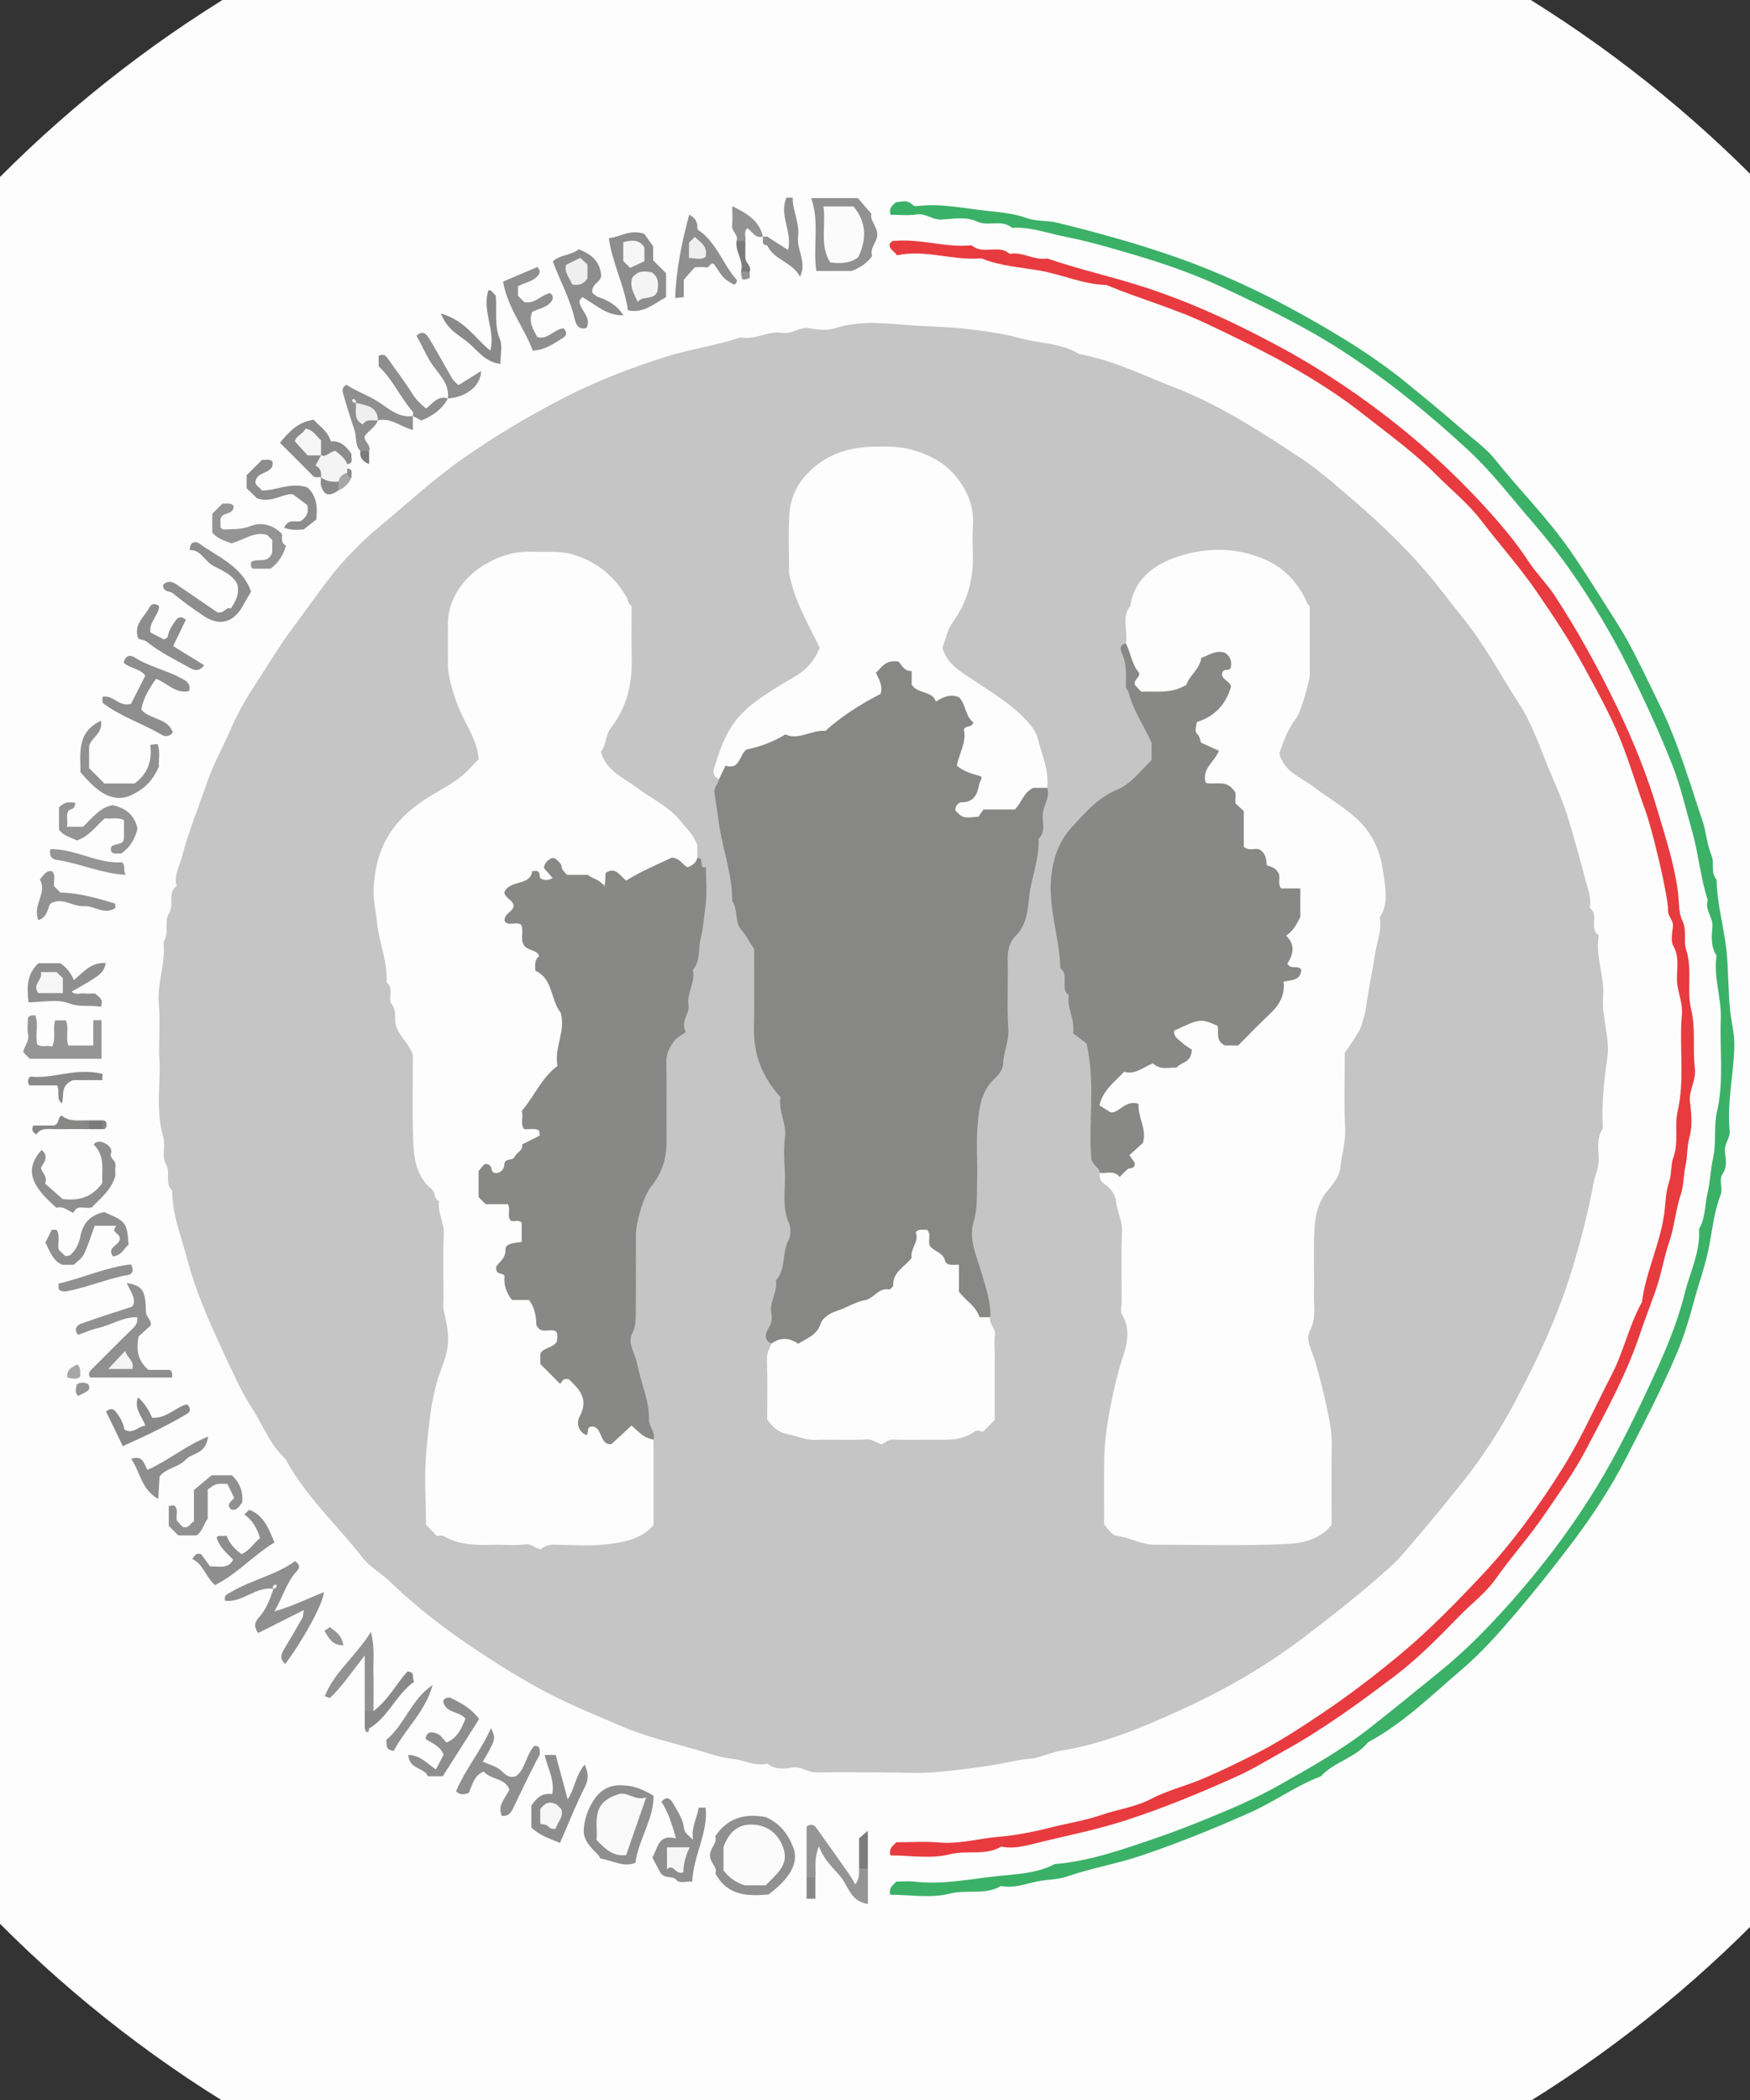 <?xml version="1.0" encoding="utf-8"?>
<!-- Generator: Adobe Illustrator 25.1.0, SVG Export Plug-In . SVG Version: 6.00 Build 0)  -->
<svg version="1.1" id="Ebene_1" xmlns="http://www.w3.org/2000/svg" xmlns:xlink="http://www.w3.org/1999/xlink" x="0px" y="0px"
	 viewBox="0 0 500 600" style="enable-background:new 0 0 500 600;" xml:space="preserve">
<rect x="0" y="0" width="500" height="600" fill="#333333" stroke="none"/>
<style type="text/css">
	.st0{fill:#FDFDFD;}
	.st1{fill:#C5C5C5;}
	.st2{fill:#3BB167;}
	.st3{fill:#E83B3F;}
	.st4{fill:#908F90;}
	.st5{fill:#919091;}
	.st6{fill:#919191;}
	.st7{fill:#8E8E8E;}
	.st8{fill:#8D8D8D;}
	.st9{fill:#8F8F8F;}
	.st10{fill:#959595;}
	.st11{fill:#949494;}
	.st12{fill:#8B8B8B;}
	.st13{fill:#8A898A;}
	.st14{fill:#939293;}
	.st15{fill:#F4F4F4;}
	.st16{fill:#878786;}
	.st17{fill:#7B7B7B;}
	.st18{fill:#888887;}
	.st19{fill:#A7A6A7;}
	.st20{fill:#FBFBFB;}
	.st21{fill:#F9F9F9;}
	.st22{fill:#F7F6F6;}
	.st23{fill:#EFEFEF;}
</style>
<g>
	<circle class="st0" cx="250.46" cy="300.11" r="353.55"/>
	<path class="st1" d="M45.46,301.3c0-5.81,0.31-10.22-0.08-14.55c-0.54-5.99,2.05-11.66,1.33-17.61c1.72-2.55,0.18-6.11,1.5-8.06
		c1.77-2.62-0.55-5.95,2.25-7.88c-0.87-2.94,0.79-5.62,1.46-8.18c1.95-7.44,4.89-14.61,7.4-21.9c1.7-4.93,4.27-9.48,6.36-14.23
		c1.84-4.18,4.03-8.41,6.57-12.26c3.47-5.24,6.66-10.66,10.34-15.79c2.99-4.15,6.09-8.25,9.08-12.41c4.8-6.69,10.48-12.77,16.79-18
		c7.85-6.5,15.29-13.45,23.73-19.37c9.5-6.67,19.37-12.52,29.61-17.74c9.25-4.72,19.02-8.43,28.95-11.54
		c6.86-2.15,14.07-3.05,20.89-5.41c4.13,0.92,7.86-1.98,11.98-1.26c2.67,0.46,4.81-1.83,7.62-1.33c2.42,0.43,5.18,0.71,7.45-0.03
		c6.88-2.23,13.93-1.4,20.75-0.87c5.66,0.44,11.37,0.45,16.98,1.12c5.08,0.61,10.32,1.31,15.15,2.65c5.59,1.55,11.7,1.34,16.83,4.53
		c9.62,1.72,18.27,6.08,27.28,9.57c12.82,4.96,24.18,12.39,35.49,19.81c5.63,3.69,10.86,8.35,16.07,12.85
		c5.94,5.12,11.6,10.49,16.89,16.2c5.01,5.4,9.41,11.43,14.04,17.17c6.12,7.59,10.57,16.15,15.82,24.2
		c2.96,4.54,5.06,9.89,7.1,15.14c2.44,6.27,5.45,12.33,7.32,18.83c1.56,5.4,3.12,10.8,4.52,16.25c0.69,2.68,1.87,5.33,1.28,8.22
		c2.83,1.92-0.32,5.78,2.49,7.73c0.1,0.07,0.04,0.4,0.01,0.61c-0.84,5.75,1.78,11.21,1.32,16.99c-0.47,5.89,2.06,11.64,1.19,17.6
		c-0.98,6.67-1.64,13.35-1.25,20.1c-1.75,2.54-1.38,5.44-1.2,8.23c0.18,2.69-1.04,5.07-1.51,7.57c-1.61,8.58-3.79,17.05-6.4,25.42
		c-4.04,12.95-9.78,25.18-16.11,37.06c-4.22,7.92-9.14,15.56-14.81,22.65c-4.03,5.04-8.06,10.06-12.29,14.95
		c-2.66,3.06-5.11,6.33-8.11,9.06c-8.02,7.29-16.51,13.97-25.16,20.54c-10.99,8.35-22.85,15.11-35.23,20.73
		c-10.85,4.93-21.98,9.63-33.98,11.52c-3.04,0.48-5.95,2.08-8.98,2.32c-3.21,0.25-6.34,1.09-9.43,1.63
		c-5.49,0.95-11.02,1.58-16.52,2.12c-5.78,0.57-11.65,0.13-17.49,0.13s-11.67-0.06-17.5,0.03c-2.44,0.04-4.36-1.84-7-1.38
		c-2.31,0.41-4.88,0.6-6.96-1.15c-3.53,0.9-6.71-1.02-10.1-1.36c-3.25-0.33-6.43-1.48-9.59-2.41c-7.23-2.11-14.59-3.74-21.59-6.72
		c-6.2-2.65-12.42-5.19-18.5-8.16c-8.08-3.95-15.65-8.67-23.1-13.6c-8.87-5.88-17.32-12.3-25.01-19.75
		c-2.43-2.35-5.63-4.05-7.74-6.76c-7.37-9.45-16.39-17.6-22.13-28.31c-4.48-4.09-6.49-9.81-9.69-14.74
		c-3.05-4.71-5.28-9.86-7.66-14.94c-4.17-8.91-8.21-17.95-10.7-27.41c-1.68-6.39-4.33-12.7-4.26-19.52
		c-2.22-2.09-0.45-5.14-1.74-7.4c-1.45-2.54-0.09-5.32-0.81-7.8C44.23,316.68,46.18,308.21,45.46,301.3z"/>
	<path class="st2" d="M254.43,61.36c-0.53-1.99,0.47-2.55,1.51-3.56c1.39-0.08,3.18-0.91,4.72,0.66c0.55,0.55,1.15,0.44,1.72,0.38
		c6.57-0.74,13.01,0.69,19.46,1.38c3.86,0.41,7.8,0.76,11.58,2.11c2.76,0.99,5.81,0.59,8.79,1.33c11.3,2.79,22.48,5.87,33.49,9.71
		c12.8,4.48,25.01,10.15,36.8,16.75c10.11,5.66,19.98,11.65,29.03,19.01c5.33,4.34,10.62,8.68,15.8,13.21
		c3.36,2.94,7.13,5.55,9.9,9.02c7,8.79,15.01,16.7,21.45,26.03c4.58,6.63,8.77,13.45,13.09,20.23c4.81,7.54,8.4,15.69,12.35,23.64
		c3.59,7.23,6.25,14.91,8.81,22.58c1.16,3.48,2.22,6.98,3.43,10.45c1.14,3.27,1.26,6.84,2.66,10.15c0.89,2.09-0.39,4.85,1.44,6.9
		c0.09,6.83,2.08,13.4,2.81,20.17c0.61,5.69,0.45,11.36,1.02,17c0.34,3.37,1.28,6.64,1.23,10.11c-0.1,8.18-2.16,16.25-1.33,24.47
		c0.2,2.01-1.49,3.55-1.36,5.74c0.12,2.11,0.87,4.36-0.66,6.56c-1.18,1.7,0.17,4.18-0.55,6c-1.97,4.97-2.39,10.28-3.44,15.4
		c-1.06,5.2-2.89,10.13-4.24,15.19c-1.33,4.99-2.89,10.08-4.9,14.81c-4.29,10.1-9.36,19.88-14.38,29.66
		c-4.47,8.73-9.82,16.9-15.78,24.73c-5.11,6.72-10.31,13.32-15.8,19.75c-4.82,5.65-9.75,11.23-15.32,15.98
		c-8.63,7.35-16.77,15.44-26.9,20.9c-3.6,4.47-9.66,5.53-13.47,9.72c-7.09,2.65-13.19,7.2-20.1,10.29
		c-10.22,4.57-20.55,8.73-31.14,12.33c-6.99,2.37-14.28,3.57-21.25,5.99c-2.35,0.82-5.05,0.84-7.56,1.24
		c-3.72,0.6-7.4,2.29-11.32,1.47c-4.54,2.7-9.75,0.93-14.66,2.19c-5.4,1.38-11.43,0.31-17.03,0.31c-0.44-2.15,0.87-2.73,1.73-3.75
		c1.76,0,3.64-0.18,5.48,0.03c7.82,0.88,15.54-0.74,23.19-1.58c5.49-0.6,11.42-0.7,16.6-3.45c10.22-0.85,19.78-4.31,29.36-7.58
		c5.27-1.8,10.46-3.87,15.63-5.99c6.62-2.71,13.18-5.6,19.33-9.08c8.84-4.99,17.72-9.97,25.79-16.31
		c6.8-5.34,13.47-10.81,20.17-16.25c6.12-4.97,11.65-10.47,16.91-16.18c10.4-11.28,19.81-23.48,27.79-36.57
		c6.02-9.86,11.07-20.36,15.93-30.86c3.63-7.84,7.05-15.94,9.12-24.29c1.5-6.04,4.5-11.86,4.08-18.34
		c1.87-3.15,1.61-6.82,2.42-10.23c0.78-3.28,0.87-6.83,1.59-10.03c1.01-4.49,0.14-9,1.12-13.26c2.03-8.79,0.72-17.6,1.08-26.38
		c0.25-6.1-2.14-12.06-1.21-18.22c-1.66-2.55-1.44-5.45-1.18-8.22c0.25-2.73-2.27-4.85-1.32-7.61c-2.13-6.51-2.66-13.37-4.54-19.97
		c-1.81-6.33-3.3-12.88-5.69-18.91c-3.82-9.63-8.19-19.1-12.88-28.41c-4.66-9.24-9.97-18.08-15.83-26.49
		c-3.4-4.88-7.18-9.66-11.14-14.23c-5.99-6.91-11.54-14.25-18.26-20.48c-11.31-10.49-23.28-20.21-36.26-28.58
		c-10.91-7.04-22.61-12.69-34.34-18.16c-7.65-3.57-15.71-6.41-23.81-8.83c-6.87-2.05-13.79-4.11-20.84-5.5
		c-5.04-0.99-9.94-2.88-15.2-2.54c-2.94-2.55-6.72-0.3-9.89-1.77c-3.31-1.54-6.9-0.78-10.31-0.6c-2.57,0.13-4.41-1.86-7-1.46
		C259.56,61.65,257.05,61.36,254.43,61.36z"/>
	<path class="st3" d="M254.39,530.11c-0.53-2.14,0.82-2.71,1.67-3.75c4.04,0,8.21-0.29,12.32,0.07c5.77,0.5,11.32-1.16,16.96-1.63
		c4.94-0.42,10.07-1.43,15.03-2.69c4.73-1.2,9.69-1.96,14.19-3.52c4.73-1.64,9.78-2.23,14.32-4.62c4.4-2.32,9.34-3.54,13.98-5.44
		c5.36-2.2,10.56-4.77,15.69-7.35c6.77-3.4,13.16-7.6,19.46-11.84c7.61-5.12,14.87-10.69,21.96-16.58
		c8.46-7.03,16.07-14.87,23.53-22.81c8.72-9.26,16.2-19.69,22.95-30.45c5.32-8.48,9.37-17.75,14-26.66
		c3.47-6.68,4.97-14.19,8.67-20.78c1.17-9.14,5.62-17.46,6.54-26.73c0.25-2.47,0.39-5.24,1.2-7.57c0.82-2.38,0.44-4.87,1.22-6.99
		c1.62-4.42,0.26-8.99,1.24-13.25c2.11-9.2,0.4-18.45,1.22-27.62c0.32-3.58-1.4-6.66-1.42-10.11c-0.02-3.17,0.74-6.39-1.04-9.56
		c-0.8-1.42-0.29-3.69-0.09-5.54c0.19-1.75-1.41-2.7-1.4-4.49c0.02-4.37-4.46-23.02-6.46-28.52c-2.51-6.88-4.55-13.96-7.31-20.72
		c-2.91-7.12-6.7-13.91-10.39-20.68c-4.03-7.4-8.68-14.39-13.47-21.35c-4.88-7.09-10.6-13.44-15.78-20.24
		c-3.63-4.76-8.43-8.63-12.69-12.91c-6.41-6.45-13.76-11.74-20.89-17.35c-13.77-10.85-29.22-18.55-44.9-25.97
		c-9.26-4.38-19.13-7.1-28.56-11.02c-6.56-0.18-12.59-2.97-18.99-4.11c-5.52-0.98-11.3-1.29-16.62-3.46
		c-0.18-0.07-0.41-0.02-0.62-0.01c-8,0.51-15.81-2.63-23.61-0.91c-0.92-1.31-2.41-1.75-2.08-3.36c0.25-0.23,0.51-0.68,0.82-0.71
		c7.6-0.85,15,1.95,22.6,1.22c3.17,2.84,7.7-0.41,10.86,2.44c3.71-0.7,7,1.95,10.7,1.31c9.15,3.14,18.61,5.21,27.83,8.21
		c13.86,4.51,26.9,10.66,39.59,17.56c7.35,4,14.47,8.51,21.4,13.38c12.7,8.94,24.31,19,34.84,30.3c5.02,5.39,9.88,11,13.97,17.26
		c2.15,3.29,5.12,6.18,7.31,9.52c6.59,10.06,12.38,20.58,17.63,31.42c4.72,9.75,8.8,19.75,11.83,30.08
		c2.24,7.64,4.79,15.26,5.82,23.29c0.35,2.72,0.13,5.88,1.24,8.15c1.42,2.89,0.25,5.71,1.1,8.31c1.84,5.61,0.11,11.53,1.41,16.95
		c1.38,5.76,0.39,11.4,1.09,17.03c0.42,3.36-1.78,6.14-1.4,9.5c0.38,3.29,0.75,6.84-0.11,9.93c-0.78,2.81-0.58,5.58-1.17,8.26
		c-0.6,2.75-0.49,5.71-1.33,8.19c-1.52,4.45-1.77,9.12-3.31,13.6c-1.55,4.52-2.29,9.39-3.93,14.01c-1.55,4.36-3.21,8.7-4.69,13.05
		c-3.89,11.42-9.69,21.86-15.24,32.44c-3.37,6.43-7.63,12.31-11.71,18.32c-4.36,6.43-9.56,12.15-14.01,18.48
		c-2.83,4.03-6.98,7.12-10.46,10.71c-5.88,6.05-11.8,12.09-18.53,17.17c-10.03,7.58-20.19,15.01-31.22,21.13
		c-4.57,2.54-9.04,5.3-13.79,7.45c-10.35,4.69-20.86,9.02-31.67,12.53c-7.76,2.52-15.78,4.17-23.7,6.06
		c-3.77,0.9-7.8,2.29-11.93,1.47c-4.54,2.69-9.75,0.93-14.67,2.19C266,531.17,259.98,530.11,254.39,530.11z"/>
	<path class="st4" d="M78.14,453.94c-5.14-0.74-8.88,4.08-13.84,3.41c-0.3-1.71,0.55-1.78,1.5-2.35c5.98-3.63,13-4.92,18.51-8.97
		c1.44,1.09,1.4,1.9,0.54,2.81c-2.87,3.04-3.88,7.06-6.43,11.56c5.5-1.61,9.67-3.75,14.15-5.5c-0.39,3.53-5.77,13.4-11.08,20.53
		c-1.55-1.34-1.28-2.64-0.38-4.13c1.8-2.99,3.56-6.01,5.28-9.05c0.26-0.46,0.21-1.1,0.39-2.22c-4.58,2.31-8.77,4.42-13.01,6.55
		c-1.23-1.69-1.14-2.96,0.17-4.41C76.09,459.82,77.16,456.88,78.14,453.94z"/>
	<path class="st5" d="M204.39,535.27c0.77-1.73-1.62-3.09-1.55-5.23c0.06-2.09,2.22-3.48,1.5-5.37c3.4-5.09,8.12-6.67,14.47-5.51
		c3.04,1.41,6.12,3.77,8.09,9.38c1.24,4.88-2.48,9.02-7.31,12.75C213.84,541.75,207.92,541.83,204.39,535.27z"/>
	<path class="st6" d="M248.97,61.11c-0.5,1.82,1.58,3.44,1.68,5.75c0.1,2.4-2.33,3.95-1.44,6.26c-1.45,2.02-3.4,3.37-5.91,4.31
		c-3.13,0-6.59,0-10.06,0c-1.04-6.93,0.98-13.91-1.48-20.83c4.34,0,8.62,0,13.36,0C246.12,57.79,247.45,59.35,248.97,61.11z"/>
	<path class="st4" d="M181.55,532.25c-3.24,1.27-6-0.45-10.09-1.28c0.16,0.29-0.12-0.56-0.68-1.13c-1.97-2.02-4.17-4-4-7.07
		c0.17-3.13,1.31-6.16,3.02-8.7c1.69-2.51,4.28-4.12,7.66-4c3.12,0.11,5.33,0.65,9.27,3C186.79,519.86,182.37,525.65,181.55,532.25z
		"/>
	<path class="st7" d="M190.31,78.08c0,2.64,0,4.68,0,6.82c-3.45,1.82-6.39,4.76-10.91,3.75c-0.95-6.99-4.41-13.27-5.44-20.6
		c3.26-0.31,5.9-2.61,10.11-1.26c0.3,0.42,1.13,1.59,2.55,3.59c0,0.61,0,2.42,0,4.01C188,75.77,189.17,76.94,190.31,78.08z"/>
	<path class="st8" d="M155.61,501.42c1.15,0,1.96,0,3.17,0c1.09,4.04,2.22,8.25,3.41,12.66c2.05-2.99,2.15-6.67,4.88-9.94
		c1.11,2.71,1.12,4.23,0.09,6.28c-2.58,5.12-4.69,10.48-7.16,16.13c-2.89-1.21-5.8-2.1-8.18-4.41c0-1.96,0-4.01,0-6.27
		c1.3-1.78,2.74-3.76,5.97-3.27C158.55,508.64,156.52,505.38,155.61,501.42z"/>
	<path class="st7" d="M54.06,197.41c-3.84,1-6.24-2.28-9.45-3.45c-1.95,2.66-3.67,5.47-4.24,8.76c2.49,3.02,7.64,2.31,9,6.59
		c-0.96,1.2-2.35,1.13-3.01,0.73c-5.48-3.3-11.72-5.2-16.86-9.09c-0.31-0.24-0.17-1.07-0.26-1.83c3.14-0.79,4.77,3.09,8.22,1.94
		c1.2-2.37,2.63-5.19,4.06-8.03c-1.55-2.05-4.48-2.11-6.14-3.64c0.33-2.54,2.31-2.05,2.88-1.68c4.27,2.78,9.32,3.75,13.71,6.17
		C53.19,194.54,54.55,195.22,54.06,197.41z"/>
	<path class="st9" d="M140.29,493.72c1.41,3.14,1.41,3.14-2.35,9.64c1.56,0.66,3.24,1.1,4.58,2.02c1.48,1.03,2.44,2.93,4.93,2.08
		c2.75-2.07,2.78-6.08,5.2-8.61c1.5-0.15,1.58,0.76,1.6,1.92c0.01,0.92-0.54,1.43-0.9,2.14c-2.29,4.45-4.47,8.97-6.62,13.49
		c-0.64,1.35-1.25,2.59-3.35,2.42c-1.37-2.97,0.99-5,2.16-7.48c-1.23-3.44-5.35-2.78-7.33-5.19c-2.94,1.18-3.21,3.96-4.32,6.15
		c-1.16,0.33-2.33,0.73-3.59-0.5C132.92,505.52,137.47,500.16,140.29,493.72z"/>
	<path class="st9" d="M197.78,537.64c-1.82-0.21-3.56,0.63-4.53-0.52c-1.17-1.37-2.86-0.09-4.52-1.95c-0.47-0.9-1.37-2.6-2.36-4.47
		c1.67-2.64,1.55-6.75,6.76-5.44c-1.13-4.08-2.21-7.49-4.14-10.43c1.39-1.73,2.49-0.99,3.12,0.11c1.33,2.33,2.99,4.58,3.3,7.32
		c0.16,1.46,1.18,1.96,2.6,3.4c-0.6-3.64,1.17-6.18,1.6-9.19c0.55,0,1.11,0,2.02,0C202.33,523.79,198.11,530.14,197.78,537.64z"/>
	<path class="st9" d="M8.14,286.36c-0.51-4.4-0.42-8.15,2.86-11.16c1.96,0,4.02,0,6.21,0c1.74,1.14,3.06,2.81,3.89,4.83
		c2.67-2.21,4.94-5.19,9.12-4.88c-0.66,2.88-1.26,3.37-9.73,8.16c1.04,1.08,2.36,0.41,3.53,0.53c1.03,0.11,2.08,0.02,3.14,0.02
		c0.91,0.93,2.58,1.45,1.67,3.82c-2.93-0.63-5.85,0.24-9.21-1.05C16.37,285.38,12.26,286.36,8.14,286.36z"/>
	<path class="st10" d="M29,302.5c-7.02,0-13.82,0-20.54,0c-0.66-0.69-1.22-1.28-1.83-1.91c0.31-1.74,1.8-3.09,1.4-5.1
		c-0.32-1.58-0.06-3.27-0.06-4.62c0.57-0.98,1.25-0.69,2.09-0.79c1.06,2.71-0.11,5.64,0.62,8.38c1.32,0.91,2.81,0.03,4.21,0.57
		c1.26-2.44,0.03-5,0.89-7.49c0.93,0,1.9,0,3.03,0c1.06,2.17-0.19,4.73,0.72,7.17c2.23,0,4.46,0,7.12,0c0-2.34,0-4.74,0-7.23
		c1,0,1.56,0,2.34,0C29,295.01,29,298.49,29,302.5z"/>
	<path class="st8" d="M165.38,71.21c3.72,1.49,6.06,3.6,6.37,7.36c0.15,1.99-2.45,2.18-2.57,4.74c-0.01,0.47,1.03,1.28,1.78,1.55
		c2.77,0.98,5.23,2.24,7.17,5.24c-5.08,0.09-8.17-3.29-11.71-5.2c-1.25,0.99-0.9,1.67-0.41,2.73c0.85,1.84,2.79,3.48,1.58,6.06
		c-2.02,0.62-2.97-0.67-3.34-2.34c-1.3-5.87-4.25-11.1-6.31-16.66C159.99,72.73,163.06,73.05,165.38,71.21z"/>
	<path class="st5" d="M41.71,375.11c0.24,1.34,1.76,2.26,1.32,3.62c-1.5,1.36-2.85,2.58-3.44,3.12c-0.82,4.45,0.09,7.15,2.8,9.53
		c1.97,0,4.21,0,6.1,0c0.97,0.67,0.64,1.32,0.72,2.19c-7.82,0-15.61,0-23.43,0c-0.81-1.08-0.14-1.79,0.63-2.56
		c3.84-3.81,7.61-7.68,11.5-11.43c1-0.96,1.49-1.9,1.29-3.23C39.2,374.26,40.27,374.3,41.71,375.11z"/>
	<path class="st7" d="M71.74,169.05c-0.75,1.29-1.57,2.6-2.3,3.96c-2.58,4.79-6.62,6.01-11.05,3.1c-3.12-2.05-6.16-4.26-9.05-6.63
		c-0.85-0.7-2.6-0.11-2.78-2.32c1.19-1.29,2.52-1.12,3.96-0.13c4.03,2.75,8.05,5.51,11.5,7.87c2.09,0.59,2.45-1.65,3.93-1.04
		c1.29-1.99,2.54-3.99,1.87-6.87c-1.19-2.65-4.29-3.99-6.7-5.22c-2.75-1.39-3.67-4.81-6.91-4.59c-0.02-2.77,2.01-2.42,2.59-1.99
		C62.28,159.21,69.2,161.74,71.74,169.05z"/>
	<path class="st9" d="M147.99,81.8c0,1.1,0,1.92,0,2.71c0.61,0.61,1.2,1.2,1.79,1.79c3.01,0.71,4.89-2.19,7.46-2.56
		c1.09,1.11,0.81,1.89-0.01,2.76c-1.42,1.51-3.46,1.69-5.16,2.63c-1.15,2.71,0.23,4.93,1.45,7.17c3.06,0.88,4.85-2.34,7.52-2.5
		c1.02,1.04,0.93,2.02-0.09,2.66c-2.61,1.65-5.15,3.53-8.73,3.73c-2.42-6.56-7.2-12.17-8.48-19.73c3.51-1.5,6.67-2.85,9.78-4.18
		c1.05,1.07,0.78,1.85-0.04,2.72C152.06,80.49,150.02,80.68,147.99,81.8z"/>
	<path class="st9" d="M17.89,342.57c3.97,0.52,8.18-0.11,11.34-4.56c-0.23-3.57,0.93-7.75-2.49-11c0.96-1.21,2.33-0.86,3.26-0.36
		c0.97,0.52,2.15,1.43,1.7,2.95c-0.43,1.44,1.41,1.87,1.29,3.22c-0.13,1.42-0.03,2.86-0.03,3.21c-1.45,4.42-4.39,6.41-6.68,8.9
		c-1.85,0.71-4.28-1.05-5.28,1.59c-1.84-0.67-3.05-2.08-4.82-1.41c-5.67-4.98-10.21-10.12-4.28-16.56c2.13,1.84,0.8,3.44-0.21,5.06
		c0.25,1.51,2.06,2.6,1.19,4.55C14.4,339.5,15.95,340.86,17.89,342.57z"/>
	<path class="st7" d="M78.42,440.7c-6.33,3.91-10.83,9.13-17.01,12.19c-2.7-2.45-3.39-6.05-6.44-7.44c0.83-1.41,1.28-1.75,2.5-1.41
		c0.79,1.08,1.88,2.58,2.53,3.48c3.03,0.05,5.22,0.73,6.62-1.89c-1.75-1.83-3.97-3.54-4.73-6.36c0.73-0.91,1.87-0.11,2.83-0.54
		c0.79,2.23,2.29,3.77,4.26,5.31c2.26-0.91,3.49-3.14,5.3-4.58c-0.82-2.83-2.18-5.16-4.48-6.76c0.94-0.84,1.33-1.36,1.5-1.3
		C75.42,433.01,76.74,436.7,78.42,440.7z"/>
	<path class="st7" d="M136.89,491.16c-3.51,5.52-6.95,10.94-10.38,16.34c-1.42,0-2.64,0-4.3,0c-0.79-2.5-5.35-1.84-5.56-6.11
		c3.42,0.09,5.39,2.5,7.89,4.16c0.87-1.65,1.56-2.97,2.21-4.2c-0.96-2.49-3.32-3.29-5.18-4.52c0.41-2.6,2.29-1.87,3.32-1.5
		c1.03,0.36,1.76,1.61,2.69,2.54c3.2-1.36,4.3-4.09,5.4-6.81c-1.71-2.25-5.9-1.51-6.38-5.12c0.67-1.03,1.68-1.08,2.31-0.77
		C131.89,486.64,134.81,488.27,136.89,491.16z"/>
	<path class="st6" d="M38.45,223.86c3.82-2.79,5.08-6.64,4.48-11.02c0.88-0.12,1.28-0.18,2.05-0.29c0.95,2.25,0.24,4.68,0.46,6.4
		c-1.8,4.1-4.26,6.87-9.24,8.75c-5.3,1.39-9.34-2.57-13.21-7.08c0.02-5.37-1.17-11.35,5.85-14.71c0.71,3.65-2.85,4.8-3.38,7.32
		c0,2.08,0,4.15,0,6.23c1.46,1.47,2.92,2.94,4.37,4.39C32.77,223.86,35.68,223.86,38.45,223.86z"/>
	<path class="st4" d="M196.91,61.34c2.49,1.24,2.3,2.97,2.4,4.23c5.46,3.62,7.15,9.86,11.11,14.3c0.36,0.4-0.08,1.14-0.67,1.49
		c-2.98-1.71-2.98-1.71-5.68-5.8c-1.1-1.01-1.25,1.09-2.29,0.85c-0.98-0.22-2.06-0.05-3.28-0.05c-0.87,0.99-1.82,2.07-3.13,3.57
		c0,1.24,0,3.05,0,4.97c-0.76,0.08-1.32,0.14-2.46,0.26C193.18,76.93,194.81,69.15,196.91,61.34z"/>
	<path class="st5" d="M66.93,427.99c-0.79-1.6-1.38-2.81-1.97-4.02c-3.29-0.11-3.28-0.07-5.62,1.59c0,2.78,0,5.65,0,8.37
		c-1.2,1.55-1.39,3.5-3.15,4.76c-1.58,0-3.39,0-5.25,0c-0.83-0.83-1.71-1.71-2.72-2.72c0-1.83,0-3.78,0-5.7
		c0.64-0.07,1.04-0.12,1.52-0.18c1.51,1.24,0.28,3.05,0.86,4.51c0.82,0.51,1.13,1.74,2.15,1.76c1.5,0.1,1.66-1.35,2.66-1.63
		c0-3.01,0-5.89,0-9.01c1.49-1.25,3.08-2.57,5.06-4.22c1.48,0,3.71,0,5.76,0c2.36,2.19,3.25,4.72,2.98,7.76
		c-0.84,0.98-1.38,2.52-3.22,1.99C64.56,429.83,65.93,429.1,66.93,427.99z"/>
	<path class="st11" d="M35.43,239.38c0-1.65,0-3.31,0-5.06c-1.74-0.91-3.62-0.25-5.48-0.49c-2.55,2.17-4.48,5.19-8.02,6.29
		c-1.63-0.87-3.67-1.2-5.08-3.04c0-2.05,0-4.27,0-6.48c2-1.48,2-1.48,4.73-1.25c-0.35,1.55-0.35,1.55-1.9,2.15
		c-1.11,1.48-0.05,3.06-0.62,4.73c1.92,0,3.31,0,4.65,0c2.65-2.49,4.82-5.56,8.47-6.18c4.11,0.87,6.39,3.19,7.11,6.76
		c-0.79,3.1-2.25,5.38-4.64,7.06c-0.95-0.16-2.05,0.35-2.84-0.48C30.79,240.14,35.38,242.33,35.43,239.38z"/>
	<path class="st9" d="M33.24,350.22c-2.52,0-4.33,0-6.18,0c-1.03,2.78-1.85,5.56-3.09,8.14c-0.58,1.22-1.96,2.07-2.89,3
		c-1.2,0-2.24,0-3.27,0c-2.63-1.08-3.5-3.64-4.83-6.35c0.45-0.92,1.13-2.29,1.8-3.65c0.46,0,0.87,0,1.39,0
		c1.16,1.8,0.12,3.95,0.65,5.76c0.69,0.66,1.28,1.22,1.82,1.73c0.7,0,1.25,0,1.75-0.52c1.41-1.46,2.21-3.17,2.59-5.16
		c0.73-3.83,3.07-6.12,6.78-6.87c6.25,2.66,6.51,2.99,6.98,9.33c-1.3,1-1.98,3.14-4.49,3.33c-1.87-2.71,1.99-3.12,1.96-5
		C34.52,352.33,31.39,352.3,33.24,350.22z"/>
	<path class="st10" d="M230.46,536.36c0-4.89,0-9.79,0-14.48c1.41-0.99,2.22-0.4,2.84,0.46c3.07,4.27,6.11,8.57,9.13,12.87
		c0.67,0.95,1.22,1.98,1.96,3.19c1.44-2.12,0.93-3.37,1.08-4.54c0.83-0.73,1.67-0.73,2.5,0c0,3.25,0,6.5,0,10.11
		c-4.74-0.58-5.57-4.84-7.5-7.37c-2.08-2.72-4.9-4.76-6.49-9.1c-1.5,3.72-0.81,6.34-1.01,8.85
		C232.13,537.09,231.29,537.09,230.46,536.36z"/>
	<path class="st11" d="M66.76,144.52c0.07,2.92-3.47,1.48-3.77,3.93c0,0.54,0,1.37,0,2.21c0.27,0.22,0.59,0.68,0.87,0.65
		c2.55-0.23,5.01,0.09,7.67-0.98c2.54-1.02,6-0.9,9.04,2.24c0.2,0.47-0.62,2.4,1.15,3.36c-0.76,2.57-2.03,4.77-4.41,6.55
		c-1.53,0-3.34,0-5.05,0c-0.82-0.47-0.47-1.16-0.57-1.81c1.69-1.49,4.76,0.74,6.11-2.81c0-0.7,0-2.09,0-3.54
		c-0.39-0.39-0.83-0.83-1.48-1.48c-3.72-1.15-6.86,1.6-10.26,2.4c-1.96-0.8-3.9-1.27-5.41-3.07c0-1.61,0-3.42,0-5.37
		c0.89-0.89,1.91-1.92,2.94-2.95C64.56,144.08,65.65,143.42,66.76,144.52z"/>
	<path class="st8" d="M81.17,150.79c1.46-3.07,3.75-1.22,4.93-2.02c1.41-1.08,2.23-2.18,1.68-4.48c-0.81-0.6-2.11-1.57-4.11-3.07
		c-2.74-0.34-6.22,2.7-10.28,1.13c-0.88-0.86-1.91-1.87-2.92-2.85c0-1.29,0-2.53,0-3.72c1.49-1.49,2.95-2.95,4.42-4.42
		c0.94,0.22,2.04-0.44,3.03,0.57c-0.06,0.45,0.03,1.1-0.23,1.54c-1.1,1.9-4.27,1.47-4.72,4.18c0,1.19,1.24,1.5,1.86,2.5
		c4.11,0.05,8.08-2.43,12.92-0.92c2.42,1.99,3.1,5.18,2.6,9.21c-0.8,0.63-1.92,1.52-3.6,2.84C85.6,151.28,83.61,151.7,81.17,150.79z
		"/>
	<path class="st4" d="M117.96,118.86c0,1.17,0,2.33,0,3.98c-3.63-0.95-6.4-3.63-10-2.73c-1.5-1.7-3.77-2.4-5.26-4
		c-0.13-0.35-0.41-0.52-0.79-0.44c0.37,0.11,0.65,0.34,0.84,0.72c0.7,2.74,3.67,2.23,5.21,3.72c-0.68,1.97-2.64,2.85-3.76,4.51
		c-0.29,1.59,1.96,2.49,1.26,4.24c-0.83,0.74-1.67,0.74-2.5,0c-1.65-1.73-1-4.11-1.71-6.12c-1.2-3.44-2.25-6.94-3.26-10.44
		c-0.21-0.72-0.24-1.65,0.94-2.37c3.24,2.09,7.09,3.3,10.46,5.74C111.76,117.38,114.52,119.4,117.96,118.86z"/>
	<path class="st12" d="M91.71,136.36c-0.77-0.17-1.59,0.33-2.32-0.42c-3.02-3.09-6.1-6.12-9.41-9.44c2.62-3.13,5.06-5.9,9.64-6.59
		c1.5,1.81,3.91,3.03,4.95,6.22c2.55-0.34,4.39,1.37,5.89,3.63c-0.34,0.99,0.81,2.63-1.25,2.85c-2.45-1.16-5.33-1.11-7.65-2.65
		c-1.43-1.24-1.41-3.79-4.22-4.51c-0.01,3.24,3.04,2.98,4.16,4.46C92.7,132.02,93.13,134.16,91.71,136.36z"/>
	<path class="st8" d="M39.47,182.37c-1.38-4.03,1.79-6.07,3.19-8.78c0.48-0.94,1.43-1.46,2.8-0.43c-0.04,2.63-2.97,4.51-2.48,7.54
		c1.25,0.64,2.59,1.33,3.87,1.99c0.44-0.28,1.02-0.45,1.06-0.7c0.25-1.81,1.27-3.25,2.25-4.68c0.62-0.91,1.47-1.43,2.95-0.26
		c-1.18,2.45-2.4,4.99-3.64,7.55c2.77,1.71,5.77,3.56,8.89,5.48c-1.47,1.78-2.69,1.55-4.03,0.8c-4.23-2.37-8.63-4.49-12.42-7.54
		C41.07,182.65,39.98,182.87,39.47,182.37z"/>
	<path class="st13" d="M43.47,405.08c4.26,0.23,6.67-3.09,10-3.85c1.07,1.06,1.04,2.08,0,2.7c-5.8,3.46-11.89,6.34-18.39,9.26
		c-0.99-2.07-1.79-3.75-2.6-5.42c-0.74-1.52-1.49-3.03-2.18-4.44c1.37-1.2,2.18-0.73,2.9,0.16c1.23,1.53,2.06,3.28,2.35,4.97
		c2.52,1.42,3.9-0.98,5.99-1.13c-0.94-2.65-3.36-4.92-2.1-8.07C41.1,400.7,42.32,402.44,43.47,405.08z"/>
	<path class="st14" d="M104.21,488.86c0-4.94,0-9.88,0-15.86c-3.67,4.65-6.36,8.72-9.87,12.08c-0.14,0.13-0.71-0.19-1.55-0.44
		c2.75-6.95,8.79-11.31,13.19-18.41c1.21,4.82,0.6,8.45,0.71,12.01c0.11,3.54,0.02,7.08,0.02,10.62
		C105.88,489.51,105.04,489.6,104.21,488.86z"/>
	<path class="st14" d="M15.47,253.24c0.87,0.87,1.32,1.32,1.78,1.78c5.35,0.09,10.46,1.59,15.55,3.11c0.15,0.05,0.11,0.75,0.18,1.29
		c-3.14,2.18-6.03-0.74-9.03-0.52c-3.22,0.24-6.03-2.74-9.58-0.7c-0.82,1.33-0.72,3.81-3.4,4.7c-1.84-4.29,2.72-7.96,0.39-11.6
		c1.16-1.2,1.59-2.54,3.42-2.42C16.16,250.01,15.12,251.77,15.47,253.24z"/>
	<path class="st13" d="M125.99,89.59c6.94,1.96,9.71,7.07,14.11,10.59c1.54-5.84-2.5-11.43-0.54-17.28
		c1.01-0.13,1.31,1.02,2.05,1.48c0.49,4.14-0.52,8.37,1.21,12.52c0.8,1.9,0.14,4.42,0.14,7.07c-4.28-0.54-6.34-3.61-8.96-5.89
		C131.38,95.79,127.85,94.44,125.99,89.59z"/>
	<path class="st7" d="M45.22,428.29c-4.91-2.8-5.12-7.68-7.74-11.47c3.75-1.27,3.63,1.9,4.71,3.12c5.74-2.53,10.58-6.75,17.25-9.48
		c-0.61,5.14-4.62,4.62-6.35,6.55c-2.1,2.33-5.51,2.3-7.49,4.86C45.49,423.72,45.37,425.69,45.22,428.29z"/>
	<path class="st9" d="M219.21,67.61c1.91,1.23,3.82,2.45,5.96,3.83c1.3-5.16-2.65-9.93-0.48-14.97c0.48,0,1.04,0,1.8,0
		c-0.07,3.84,2.05,7.23,1.53,11.17c-0.48,3.68,2.62,7.2,0.55,11.44c-2.14-4.21-7.42-4.74-9.37-8.97
		C218.51,69.27,218.43,68.44,219.21,67.61z"/>
	<path class="st9" d="M127.96,113.86c0.6-4.5-2.92-7.14-4.91-10.38c-1.54-2.5-2.65-5.12-4.06-7.53c1.93-1.84,2.97-0.27,3.62,0.78
		c2.33,3.77,4.41,7.7,6.66,11.53c0.41,0.69,1.15,1.19,1.74,1.77c2.08-1.3,4.17-2.6,6.45-4.03
		C137.4,110.24,133.23,113.49,127.96,113.86z"/>
	<path class="st7" d="M127.96,113.86c-1.66,3.07-4.3,4.97-7.57,6.29c-0.77-0.41-1.6-0.85-2.43-1.29c0-0.41,0.18-0.98-0.03-1.21
		c-3.61-4.18-5.83-9.42-9.75-13c0-1.18,0-2.15,0-3c1.06-0.48,1.8-0.34,2.33,0.41c2.49,3.5,5.09,6.93,7.38,10.56
		c1,1.57,2.2,2.74,3.83,4.11C123.62,115.32,125.12,112.87,127.96,113.86z"/>
	<path class="st6" d="M41.71,375.11c-0.95,0.19-2.39-0.62-2.5,1.25c-4.02-0.14-7.37,2.21-11.13,3.06c-2,0.45-3.91,1.33-5.75,1.97
		c-1.44-1.66-0.23-2.78,0.72-3.14c4.67-1.73,9.44-3.2,14.71-4.94c1.44-1.93-0.47-4.24-1.55-6.76
		C40.87,367.4,41.6,368.71,41.71,375.11z"/>
	<path class="st10" d="M14.38,242.6c7.22-0.09,13.52,4.26,20.48,3.77c1.14,1.02,0.21,2.15,1.05,3.6
		c-6.86-0.41-12.73-3.11-18.93-4.17C16.41,245.7,13.76,245.84,14.38,242.6z"/>
	<path class="st9" d="M123.62,481.43c-2.09,7.61-7.87,12.63-11.14,18.85c-2.67-0.44-1.79-1.77-2.16-3.13
		C115.6,492.85,117.52,485.47,123.62,481.43z"/>
	<path class="st13" d="M8.31,310.1c-0.38-1.02-0.53-1.59,0.31-2.52c6.5,0.8,13.13-2.69,20.69-0.74c0.11,0.06-0.15,0.75-0.05,1.78
		c-3.23,0-6.44,0-8.43,0c-3.89,1.71-2.32,4.55-3.18,6.62c-1.79-1.46-0.38-3.29-1.35-5.14C13.75,310.1,10.92,310.1,8.31,310.1z"/>
	<path class="st5" d="M16.78,368.36c-0.02-0.47-0.05-0.87-0.09-1.61c6.98-1.59,13.62-4.71,20.76-5.5c1.63,3.24-1.54,3.13-2.23,3.28
		c-5.28,1.15-10.31,3.22-15.59,4.29C18.73,369,17.59,369.21,16.78,368.36z"/>
	<path class="st13" d="M104.21,488.86c0.83,0,1.67,0,2.5,0c4.11-3.03,6.44-7.64,9.66-11.26c2.47,0.01,1.13,1.81,2,2.87
		c-5.27,3.71-7.37,10.13-12.91,13.38c-0.42,0.39-0.83,0.39-1.25,0C104.21,492.19,104.21,490.52,104.21,488.86z"/>
	<path class="st15" d="M91.71,136.36c0.18-1.44-0.17-2.71-1.57-3.33c0.68-1.27,1.12-2.1,1.57-2.92c1.6,0.58,2.46-1.13,4.13-1.28
		c1.21,1,2.69,2.01,3.37,3.78c0,0.42,0,0.83,0,1.25c0.31,0.31,0.45,0.65,0.42,1.01c-0.04,0.38-0.1,0.57-0.18,0.57
		c-0.7,1.39-1.69,2.47-3.19,3.02C94.16,139.01,92.73,138.12,91.71,136.36z"/>
	<path class="st14" d="M217.96,67.61c-2.21,0.57-2.98-1.41-4.37-2.41c-1.29,0.99-0.36,2.44-0.63,3.66c-0.83,0.73-1.67,0.73-2.5,0
		c0.61-1.77-1.48-2.74-1.29-4.46c0.18-1.63,0.04-3.3,0.04-5.49C213.31,60.93,216.91,62.91,217.96,67.61z"/>
	<path class="st16" d="M25.46,322.61c-3.09,0-6.18-0.03-9.27,0.01c-2.16,0.03-4.46-0.57-5.82,1.53c-1.27-0.81-1.32-1.53-0.88-2.57
		c2.09,0,4.3,0,5.9,0c1.81-0.66,0.87-2.22,2.26-2.86c2.18,1.95,5.05,1.29,7.81,1.39C26.19,320.94,26.19,321.77,25.46,322.61z"/>
	<path class="st17" d="M247.96,533.86c-0.83,0-1.67,0-2.5,0c0-3.1,0-6.19,0-8.66c1.04-0.89,1.75-1.48,2.5-2.12
		C247.96,526.52,247.96,530.19,247.96,533.86z"/>
	<path class="st17" d="M210.46,68.86c0.83,0,1.67,0,2.5,0c0,1.65-0.05,3.3,0.02,4.94c0.05,1.37,1.87,2.19,1.23,3.81
		c-0.83,0.73-1.67,0.73-2.5,0C212.65,74.49,209.93,71.91,210.46,68.86z"/>
	<path class="st12" d="M91.71,136.36c1.47,1.18,3.19,1.4,5,1.25c0.79,0.83,0.69,1.67,0,2.5c-2.67,1.85-4.15,1.49-4.97-1.31
		C91.53,138.04,91.71,137.17,91.71,136.36z"/>
	<path class="st18" d="M230.46,536.36c0.83,0,1.67,0,2.5,0c0,2.02,0,4.04,0,6.14c-0.97,0-1.53,0-2.5,0
		C230.46,540.4,230.46,538.38,230.46,536.36z"/>
	<path class="st10" d="M92.69,465.97c0.58-0.42,0.89-0.64,1.52-1.1c1.59,1.22,3.47,2.25,3.9,5.24
		C94.8,470.07,93.91,467.9,92.69,465.97z"/>
	<path class="st10" d="M22.31,398.84c-1.07-1-0.55-2.18-0.39-3.32c1.12-0.63,2.23-0.63,3.33-0.01
		C25.87,397.03,25.69,397.24,22.31,398.84z"/>
	<path class="st19" d="M22.17,389.83c1.15,1.43,0.62,2.46,0.77,3.43c-1,1.07-2.18,0.55-3.68,0.34
		C18.95,391.42,20.37,390.65,22.17,389.83z"/>
	<path class="st19" d="M96.71,140.11c0-0.83,0-1.67,0-2.5c0.3-1.36,1.14-2.2,2.5-2.5c0.76,0.07,0.78,0.89,1.25,1.25
		C99.72,138.12,98.47,139.37,96.71,140.11z"/>
	<path class="st17" d="M25.46,322.61c0-0.83,0-1.67,0-2.5c1.25,0,2.5,0,3.75,0c0.7,0.83,0.7,1.67,0,2.5
		C27.96,322.61,26.71,322.61,25.46,322.61z"/>
	<path class="st17" d="M102.96,128.86c0.83,0,1.67,0,2.5,0c0,1.18,0,2.36,0,3.74C103.44,131.76,102.72,130.6,102.96,128.86z"/>
	<path class="st10" d="M211.71,77.61c0.83,0,1.67,0,2.5,0c0,0.62,0,1.23,0,1.85C211.91,80.21,211.91,80.2,211.71,77.61z"/>
	<path class="st16" d="M29.21,322.61c0-0.83,0-1.67,0-2.5c1.17-0.09,1.32,0.71,1.23,1.55C30.37,322.28,29.97,322.75,29.21,322.61z"
		/>
	<path class="st14" d="M219.21,67.61c0,0.83,0,1.67,0,2.5c-1.87-0.11-1.06-1.55-1.25-2.5C218.38,67.61,218.79,67.61,219.21,67.61z"
		/>
	<path class="st12" d="M100.46,136.36c-0.87,0.03-1.28-0.38-1.25-1.25c0-0.42,0-0.83,0-1.25
		C101.08,133.96,100.27,135.41,100.46,136.36z"/>
	<path class="st14" d="M104.21,493.86c0.42,0,0.83,0,1.25,0c0.04,0.61-0.08,1.16-0.83,0.99C104.43,494.8,104.35,494.2,104.21,493.86
		z"/>
	<path class="st0" d="M321.71,183.86c0.65-3.55-1.45-7.42,1.25-10.73c1.08-7.82,7.05-11.88,13.28-14
		c8.38-2.85,17.41-2.89,25.82,1.02c4.85,2.26,8.44,6.06,10.83,10.85c0.35,0.69,0.49,1.48,1.32,2.19c0,6.48,0.01,13.11,0,19.75
		c0,1.47-2.56,10.58-3.79,12.15c-2.33,2.97-3.61,6.4-4.89,10.12c1.15,5.3,6.35,6.92,10.16,9.86c4.25,3.29,8.99,5.83,12.88,9.77
		c4.19,4.24,6.01,9.38,6.68,14.73c0.51,4.04,1.6,8.59-1.03,12.57c0.66,3.5-0.76,6.75-1.28,10.1c-0.83,5.28-1.97,10.5-2.68,15.81
		c-0.18,1.35-0.73,2.98-1.12,4.49c-0.37,1.46-1.31,2.79-2.11,4.11c-0.81,1.34-1.75,2.61-2.81,4.18c0,7-0.26,14.27,0.1,21.52
		c0.19,3.94-0.99,7.57-1.39,11.35c-0.3,2.84-2.48,4.99-4.02,7c-2.5,3.29-3.13,6.87-3.35,10.51c-0.37,6.22,0.02,12.49-0.15,18.73
		c-0.09,3.38,0.7,6.77-1.09,10.16c-1.5,2.85,0.61,6.01,1.39,8.72c1.11,3.89,2.21,7.9,3.03,11.77c0.8,3.81,1.81,7.78,1.76,11.84
		c-0.11,7.7-0.03,15.41-0.03,23.21c-3.3,4.24-8.43,5.32-13.11,5.52c-12.47,0.54-24.98,0.2-37.47,0.18
		c-3.79-0.01-7.12-2.05-10.82-2.56c-1.68-0.23-2.39-2.1-3.59-3.16c0-6.48-0.09-12.94,0.03-19.39c0.11-6.3,1.79-16.01,4.25-25.06
		c1.32-4.88,4.09-10.19,0.8-15.61c-0.55-0.91-0.08-2.45-0.08-3.7c0-6.66-0.21-13.34,0.09-19.99c0.14-3.14-1.46-5.76-1.71-8.78
		c-0.13-1.51-1.47-3.68-3.3-4.81c-1.19-0.73-1.55-1.85-1.33-3.19c1.69-2.02,4.5-0.54,6.76-2.35c2.27-4.26,6.04-8.66,2.29-14.48
		c-3.13-1.11-7.36,2.45-9.86-3.09c2.9-12.36,14.16-11.44,23.38-12.7c0.86-3.53-2.47-5.1-1.76-7.81c5.88-6.55,9.36-6.23,16.8,2.02
		c7.95-3.98,12.26-11.1,16.06-19.36c-2.73-6.58,1.08-13.17,2.22-20.2c-7.22-3.07-7.8-12.18-15.14-14.31
		c-1.66-5.54-0.68-11.41-4.67-15.74c-1.7-1.95-4.82-1.36-6.31-3.38c-1.83-2.93,0.8-5.34,0.58-7.92c-4.97-7.39-5.08-7.51,1.86-13.96
		c4.23-3.93,1.53-8.49,2.2-12.97c-4.19-0.43-5.07,2.82-6.71,5c-4.46,5.89-11.86,7.02-18.29,2.47
		C324.19,192.13,321.23,188.29,321.71,183.86z"/>
	<path class="st0" d="M186.71,411.36c0,8.12,0,16.25,0,24.4c-3.5,4.04-8.51,4.89-13.3,5.47c-4.93,0.59-9.98,0.18-14.98,0.1
		c-1.5-0.03-2.76,0.29-3.87,1.3c-1.57-0.11-2.57-1.62-4.48-1.38c-3.07,0.39-6.24,0.04-9.36,0.12c-4.84,0.13-9.61,0.05-13.98-2.48
		c-0.47-0.27-1.23-0.04-1.93-0.04c-0.97-1.01-1.98-2.06-3.1-3.23c0-7.11-0.57-14.45,0.16-21.66c0.76-7.59,1.35-15.29,4.14-22.61
		c2.64-6.93,2.5-9.36,0.8-16.83c-0.27-1.18-0.09-2.47-0.09-3.72c-0.01-6.04-0.24-12.09,0.09-18.12c0.19-3.34-1.91-6.19-1.35-9.48
		c-1.51-0.66-1.01-2.52-2.18-3.49c-4.38-3.64-5.07-8.88-5.24-14.03c-0.27-8.32-0.07-16.66-0.07-24.26c-1.2-3.47-3.82-5.26-4.74-8.17
		c-0.82-1.97,0.37-4.18-1.33-6.34c-1.21-1.54,0.85-4.5-1.44-6.23c0.36-5.87-2.17-11.29-2.73-17.06c-0.3-3.13-1.13-6.3-0.99-9.5
		c0.5-11.37,4.79-19.01,14.18-25.38c3.58-2.42,7.53-4.23,10.89-6.93c1.78-1.43,3.27-3.21,4.95-4.88c-0.32-5.19-3.38-9.39-5.38-13.97
		c-1.67-3.81-3.41-9.59-3.41-12.96c0-3.96-0.02-7.92,0-11.87c0.04-6.78,4.28-13.14,10.55-16.84c4.23-2.5,8.64-3.84,13.48-3.66
		c4.22,0.16,8.39-0.38,12.65,1.09c6.4,2.21,11.01,6.17,14.34,11.84c0.48,0.82,0.37,1.98,1.48,2.57c0,4.96-0.1,9.95,0.02,14.93
		c0.18,7.36-1.41,14.09-6.04,20.02c-1.54,1.97-1.17,4.89-2.79,6.74c1.64,5.5,6.5,7.38,10.39,10.3c4.15,3.11,9,5.25,12.37,9.45
		c1.63,2.03,3.65,3.75,4.8,6.87c0,0.75,0,2.21,0,3.66c0.42,3.29-1.87,3.57-3.93,2.92c-3.82-1.2-6.86,0.47-10.13,1.84
		c-8.98,3.76-17.88,3.87-26.6-0.95c-0.51,0.79-0.15,2.03-1.43,2.99c-2.93,0.66-6.97-0.83-9.32,2.98c-0.99,1.9-0.03,3.99-0.36,6.27
		c4.97,6.97,8.27,15.01,11.94,22.84c4.34,9.27,3.23,18.1-3.21,26.24c-2.04,2.57-4.23,5.18-4.73,8.15c-0.03,2.89,3.17,3.19,3.32,6.4
		c-4.85,3.65-7.9,10.4-15.53,11.48c-1.21,1.54-0.83,3.07,0.02,4.5c1.57,1.81,3.98,1.39,6.24,2.9c1.46,3.04,6.1,5.15,4.61,10.42
		c-1.43,2.75-5.25,4.11-5.38,8.57c0.15,1.69,1.02,3.77,2.16,5.5c1.59,1.81,4,1.82,5.91,3.95c1.7,2.68,2.56,6.97,6.55,7.71
		c2.08,4.51-2.23,6-3.13,9.8c4.66,4.42,15.34,5.6,10.84,16.57c2.9,0.8,5.14,2.1,7.1,3.18c2.58-0.21,3.92-2.33,6.11-2.42
		C183.41,406.96,184.87,409.43,186.71,411.36z"/>
	<path class="st16" d="M299.21,225.11c0.86,2.74-1.12,5-1.29,7.59c-0.16,2.35,0.96,4.96-1.21,6.97c0.34,5.85-2.19,11.26-2.71,17.03
		c-0.33,3.65-0.82,7.76-3.92,10.82c-1.67,1.64-2.21,4.03-2.16,6.57c0.14,6.65-0.26,13.32,0.17,19.94c0.24,3.58-1.44,6.64-1.5,10.09
		c-0.03,1.35-1.2,2.96-2.3,3.95c-4.07,3.68-4.56,8.68-4.98,13.53c-0.44,5.16,0.02,10.39-0.14,15.58c-0.12,4,0.2,7.93-1.02,12.01
		c-1.52,5.09,1.1,10.18,2.47,15.08c1.13,4.02,2.54,7.87,2.34,12.1c-5.75,2.22-8.15-2.9-8.87-5.97c-1.54-6.65-6.55-10.22-10.69-15.65
		c-3.58,11.04-11.01,17.5-21.57,20.57c-2.21,0.64-4.28,1.8-5.6,3.73c-4.01,5.86-9.42,6.8-15.78,4.83c-2.61-1.05-1.49-3.53-0.83-4.51
		c0.96-1.43,1.01-2.78,0.76-4.05c-0.66-3.37,1.89-6.19,1.32-9.48c2.97-3.29,1.62-7.94,3.64-11.61c0.7-1.28,0.63-3.49,0.02-4.89
		c-2.09-4.76-0.84-9.67-1.12-14.5c-0.19-3.32-0.36-6.69,0.05-9.97c0.48-3.96-1.99-7.45-1.28-11.41c-5.19-5.6-7.77-12.18-7.59-19.91
		c0.17-7.48,0.04-14.97,0.04-22.46c-1.29-1.74-2.13-3.73-3.64-5.39c-2.01-2.21-0.85-5.74-2.61-8.24c0.04-8.01-3.02-15.5-3.97-23.37
		c-0.3-2.49-0.79-5.05-1.11-7.61c-0.21-1.66,1.09-2.51,1.32-3.86c-0.12-5.71,4.93-7.32,8.41-9.69c3.34-2.28,7.49-3.97,11.64-4.12
		c9.73-0.37,16.24-6.62,22.93-11.18c1-1.61,1.07-2.66,1.11-3.69c0.11-2.76,1.27-4.89,3.96-5.73c3-0.94,5.71,0.51,7,2.85
		c2.61,4.76,6.25,6.57,11.57,6.78c4.59,0.18,5.37,4.52,6.61,7.95c-0.53,4.01-2.89,7.49-2.62,11.38c0.89,2.54,3.96,2.56,4.99,5.14
		c0.88,3.63-1.9,6.05-5.18,9.79c6.67-2.76,13-1.43,17.2-6.72C294.52,223.51,297.08,223.26,299.21,225.11z"/>
	<path class="st18" d="M186.71,411.36c-2.65-0.75-2.65-0.75-6.28-4.05c-1.88,1.74-3.81,3.51-5.74,5.3
		c-3.66,0.35-2.32-5.26-5.85-5.01c-1.45,0.3-0.39,1.97-1.37,2.41c-2.47-1.11-2.73-3.67-1.89-5.23c2.89-5.31-0.4-8.05-3.01-10.68
		c-2.06-0.65-2.16,1.37-2.57,1.25c-1.96-1.96-3.39-3.4-5.61-5.62c0-0.02,0-1.41,0-3.03c0.93-1.7,3.53-1.51,4.69-3.36
		c0.13-0.95,0.38-1.94-0.13-2.87c-1.69-1.2-4.44,1.05-5.71-1.91c-0.05-2.44-0.46-4.95-2.09-7.14c-1.61,0-3.26,0-4.87,0
		c-1.7-2.13-2.41-4.51-2.11-6.8c-0.65-1.3-2.51-0.05-2.43-2.6c0.54-1.26,2.81-2.3,2.68-5.04c-0.08-1.79,2.74-1.85,4.64-2.14
		c0-1.87,0-3.68,0-5.5c-0.86-0.92-1.97-0.26-3-0.49c-1.41-1.29-0.03-3.15-0.96-4.8c-2.09,0-4.33,0-6.34,0
		c-0.81-0.81-1.4-1.4-2.02-2.02c0-2.45,0-4.94,0-7.47c0.81-0.79,1.38-2.01,2.12-2.01c2.16,0.3,1.13,1.98,2.21,2.5
		c1.77,0.48,2.97-0.99,3-2.13c0.06-2.31,2.4-1.05,3-2.45c0.53-1.22,2.4-1.7,2.14-3.5c1.68-0.85,3.37-1.71,5.01-2.54
		c-0.08-0.56-0.13-0.95-0.19-1.38c-1.3-0.89-2.79-0.23-4.25-0.44c-1.34-1.62-0.02-3.58-0.74-5.16c3.67-4.26,5.67-9.53,10.25-12.9
		c-1.07-5.14,2.45-9.91,0.9-15.21c-2.93-3.65-2.17-9.76-7.21-11.97c-0.17-1.84-0.2-3.23,1.09-4.18c-0.77-2.01-3.34-1.46-4.37-3.13
		c-1.22-1.82,0.12-4.03-0.84-5.89c-1.42-0.95-3.3,0.52-4.63-0.86c-0.41-2.11,1.85-2.53,2.49-4.18c0.25-1.82-2.12-2.17-2.66-4.11
		c1.52-3.81,7.56-1.78,8-6.15c1.01,0,1.24-0.06,1.42,0.01c0.93,0.4,0.58,1.38,0.9,2.06c1.14,0.65,2.27,0.69,3.51-0.09
		c-0.89-1.02-1.77-2.02-2.51-2.86c0.3-1.67,1.26-2.34,2.38-2.87c0.37,0.1,0.87,0.09,1.1,0.33c0.67,0.71,1.57,1.2,1.66,2.45
		c0.05,0.67,0.9,1.28,1.48,2.05c2,0,4.04,0,5.91,0c1.52,1.21,3.41,1.18,4.91,3.49c0.1-2.02,0.14-3,0.19-4.02
		c2.76-1.9,3.98,0.6,5.87,2.18c4.33-2.69,9.12-4.69,13.12-6.59c2.61,0.32,3.14,2.42,4.57,2.77c1.43-0.65,2.36-1.35,2.63-2.65
		c2.35-0.23,0.11,3.18,2.5,2.65c0,3.88,0.37,7.45-0.11,10.9c-0.44,3.16-0.62,6.45-1.39,9.42c-0.77,2.98,0.06,6.44-2.25,9.01
		c0.86,3.52-1.82,6.62-1.23,10.08c0.43,2.5-2.39,4.37-0.76,7.7c-1.03,0.76-2.46,1.41-3.3,2.51c-1.29,1.69-2.32,3.53-2.27,5.93
		c0.15,7.28-0.03,14.56,0.08,21.83c0.08,5.14-1.01,9.73-4.4,13.81c-2.18,2.62-4.37,10.39-4.38,13.76
		c-0.02,7.28,0.05,14.56-0.04,21.83c-0.03,2.15,0.12,4.19-1.03,6.44c-1.39,2.71,0.85,5.77,1.41,8.64c1.05,5.34,3.51,10.4,3.4,16.02
		C185.42,407.65,187.39,409.21,186.71,411.36z"/>
	<path class="st18" d="M321.71,183.86c1.39,2.75,1.66,6,3.7,8.28c0.48,1.56-1.71,1.95-1.1,3.62c0.39,0.42,0.94,1.01,1.75,1.87
		c4.15-0.17,8.61,0.68,12.91-1.98c0.75-2.56,3.82-4.42,4.26-7.69c2.21-0.74,4.22-2.35,6.69-1.47c1.71,1.03,2.08,2.52,1.71,4.37
		c-0.45,0.99-2.11-0.06-2.45,1.49c-0.25,1.84,2.18,2.15,2.54,3.76c-1.44,5.27-4.85,8.71-9.78,10.18c-0.23,1.52-0.65,2.72,0.1,3.41
		c0.85,0.78,0.77,1.8,1.15,2.5c1.72,0.78,3.28,1.49,5.06,2.3c-1.13,3.15-5.01,5.08-3.75,9.16c2.6,0.71,5.76-0.95,7.92,2.05
		c1.05,0.84,0.36,2.33,0.58,3.84c0.69,0.64,1.45,1.34,2.36,2.19c0,3.38,0,6.87,0,10.21c1.49,1.21,2.99,0.41,4.28,0.65
		c1.94,1.01,2.21,2.78,2.27,4.6c1.17,0.44,2.38,0.68,3.08,1.79c1.22,1.37-0.2,3.23,1.05,4.85c1.64,0,3.46,0,5.48,0
		c0,2.85,0,5.5,0,8.15c-0.97,1.83-1.83,3.87-4.07,5.35c2.87,2.74,1.93,5.52,0.37,7.97c1,1.94,3.03,0.21,3.97,1.76
		c-0.13,3.09-2.7,2.88-5.07,3.42c0.54,3.87-1.29,6.78-4.07,9.37c-3.04,2.84-5.91,5.86-8.91,8.86c-1.34,0-2.74,0-3.71,0
		c-2.91-1.35-1.67-3.78-2.18-5.64c-4.88-2.11-4.88-2.11-12.35,1.38c-0.29,1.79,1.23,2.49,2.21,3.42c1.04,0.98,2.34,1.68,2.82,2.01
		c-0.16,3.91-3.08,3.48-4.29,5.09c-2.3,0.03-4.77,0.8-6.84-1.17c-2.71,1.05-5.04,3.34-8.22,2.41c-2.69,2.9-5.98,5.14-7.07,9.59
		c0.66,0.41,1.53,0.95,3.2,2c2.23,0.46,4.28-3.8,8.02-2.4c-0.35,3.73,2.45,7.13,1.21,11.14c-1.23,1.11-2.59,2.35-3.86,3.5
		c0.82,1.17,1.25,1.78,1.51,2.16c0.16,2-1.41,1.32-2.06,1.87c-0.79,0.67-1.48,1.46-2.23,2.2c-1.55-2.05-3.77-0.88-5.69-1.19
		c-0.02-1.5-1.7-1.71-2.39-3.89c-0.94-10.15,1.26-21.52-1.38-33.07c-1.24-0.94-2.73-2.06-3.84-2.9c0.58-4.24-1.91-7.33-1.22-10.84
		c-2.69-1.99,0.31-5.76-2.43-7.74c-0.21-8.88-3.6-17.41-2.58-26.46c0.6-5.29,2.31-10.02,5.82-13.82c3.81-4.12,7.47-8.48,12.99-10.76
		c4-1.65,6.61-5.34,9.85-8.45c0-1.66,0-3.48,0-4.92c-2.27-5.03-5.31-9.34-6.6-14.5c-0.13-0.51-0.75-0.84-0.75-1.56
		c0-3.21,0.3-6.42-1.13-9.52C320.23,185.97,319.62,184.08,321.71,183.86z"/>
	<path class="st0" d="M299.21,225.11c-1.45,0-2.91,0-3.96,0c-2.92,1.31-3.32,4.31-5.32,6.17c-2.81,0-5.7,0-8.93,0
		c-0.48,0.69-1.07,1.53-1.44,2.05c-4.42,0.43-4.42,0.43-6.6-1.75c-0.14-1.26,1.02-2.35,1.6-2.34c3.68,0.04,4.67-2.19,5.22-5.23
		c0.12-0.66,0.88-1.27,0.53-2.19c-2.38-0.69-4.85-1.29-6.92-3.05c0.62-3.54,2.86-6.77,1.99-10.37c0.57-1.27,2.18-0.3,2.72-2.02
		c-2.29-1.66-2.1-5.03-4.06-7.15c-2.38-1-4.37-0.23-6.63,1.22c-1.16-3.23-5.01-2.02-6.93-4.8c0-1.08,0-2.47,0-3.92
		c-2.52,0.15-3.16-2.6-3.99-2.76c-3.77-0.42-4.56,1.85-6.23,3.21c0.89,1.94,2.07,3.89,1.32,6.08c-5.68,2.93-10.98,6.27-15.74,10.56
		c-3.96-0.36-7.66,2.81-11.45,1c-3.71,2.34-7.38,3.5-11.16,4.36c-2.02,1.57-1.84,5.92-5.94,4.59c-0.67,1.39-1.25,2.6-1.84,3.82
		c-2.61-1.05-1.33-3.22-0.91-4.6c3.68-12.23,7.71-15.55,18.3-22.17c2.49-1.56,5.18-2.78,7.39-4.81c1.82-1.67,3.02-3.66,3.98-5.91
		c-2.87-6.06-6.38-11.86-8.07-18.5c-0.29-1.14-0.66-2.27-0.67-3.44c-0.05-5.41-0.29-10.84,0.06-16.23
		c0.27-4.13,1.78-7.88,4.73-11.15c5.19-5.75,11.71-7.95,19.12-8.16c4.02-0.12,7.99-0.12,12,1.12c5.3,1.64,9.62,4.24,12.86,8.84
		c2.76,3.92,4.07,8.06,3.74,12.84c-0.19,2.69-0.09,5.41-0.02,8.11c0.19,7.14-1.6,13.59-5.88,19.45c-1.42,1.94-1.87,4.61-2.82,7.1
		c1.44,5.08,5.98,7.29,10.08,10.04c4.98,3.35,10.12,6.47,14.22,11.03c1.25,1.39,2.48,3.04,2.83,4.46
		C297.59,215.39,299.77,220.01,299.21,225.11z"/>
	<path class="st0" d="M220.46,383.86c2.55-1.88,5.11-1.64,7.61,0.07c2.49-1.59,5.32-2.41,6.42-5.76c0.54-1.65,2.52-2.95,4.59-3.61
		c2.72-0.88,5.25-2.57,8.01-3.07c2.64-0.48,3.87-3.64,6.88-3.07c0.34,0.07,1.26-0.82,1.24-1.25c-0.11-3.9,3.45-5.24,5.25-7.8
		c-0.45-2.66,2.32-4.74,1.15-7.27c1.03-1.23,2.15-0.53,3.15-0.77c1.55,1.28,0.17,3.12,0.93,4.65c1.11,1.6,3.65,1.76,4.33,4.19
		c0.46,1.66,2.38,1.11,3.96,1.19c0,2.75,0,5.38,0,7.72c2.09,2.65,4.93,4.19,5.88,7.27c1.03,0,2.07,0,3.1,0
		c-0.59,1.95,1.63,3.12,1.31,5.11c-0.29,1.83-0.06,3.74-0.06,5.61c0,6.24,0,12.47,0,18.66c-0.93,0.93-1.82,1.82-3.21,3.21
		c-0.37,0.34-1.67-0.56-2.4-0.02c-3.49,2.59-7.48,2.49-11.49,2.45c-3.95-0.04-7.91,0.11-11.86-0.07c-1.44-0.07-2.21,0.76-3.25,1.33
		c-1.54-0.2-2.6-1.5-4.46-1.38c-4.76,0.32-9.57-0.02-14.35,0.15c-3.07,0.11-5.79-1.21-8.68-1.78c-2.03-0.4-3.92-1.97-5.31-4.09
		c0-5.56,0.12-11.38-0.07-17.19C219.08,386.56,219.8,385.28,220.46,383.86z"/>
	<path class="st0" d="M77.97,453.85c-0.11-0.6,0.17-0.98,0.74-1.11c0.1-0.02,0.39,0.27,0.37,0.37
		C78.95,453.68,78.57,453.96,77.97,453.85z"/>
	<path class="st20" d="M206.72,534.4c0-2.49,0-4.97,0-6.68c1.75-4.94,4.92-6.91,9.35-6.32c3.8,0.5,6.42,2.94,7.7,6.45
		c1.82,4.99-1.98,7.66-5,10.82c-2.06,0-4.28,0-5.96,0C210.04,537.81,208.2,536.32,206.72,534.4z"/>
	<path class="st20" d="M235.27,58.97c3.26,0,5.9,0,8.57,0c3.8,4.59,3.81,9.43,1.37,14.51c-2.41,1.86-5.18,1.84-8,1.51
		C234.12,70.11,236.04,64.66,235.27,58.97z"/>
	<path class="st21" d="M184.63,513.55c-2.21,6.36-3.98,11.44-5.74,16.48c-3.9,0.48-6.09-1.94-8.48-4.35
		c0.34-2.51-0.33-5.15,0.37-7.81c0.82-3.09,3.26-4.33,5.85-5.22C179.31,511.74,181.34,514.66,184.63,513.55z"/>
	<path class="st15" d="M180.64,79.4c1.75-2.38,3.77-1.84,5.61-1.59c2.16,1.55,1.88,3.57,1.55,5.53c-1.08,2.59-4.22,1-5.58,2.92
		C181.24,84.08,179.79,82.06,180.64,79.4z"/>
	<path class="st22" d="M180.03,76.55c-0.8-0.8-1.38-1.38-1.95-1.95c0-1.79,0-3.57,0-5.41c2.3-0.54,4.45-0.96,6.03,1.49
		c0,1.26,0,2.64,0,3.94C182.8,75.24,181.61,75.81,180.03,76.55z"/>
	<path class="st22" d="M158.75,522.49c-1.52,0.3-1.91-0.59-2.57-0.99c-0.46-0.28-1.12-0.25-1.82-0.39c0-1.48,0-2.88,0-4.27
		c1.11-1.34,2.29-2.51,4.72-1.24c0.13,0.13,0.72,0.72,1.29,1.29C161.15,519.13,159.3,520.58,158.75,522.49z"/>
	<path class="st22" d="M190.57,534.05c0-2.45,0-4.25,0-6.24c2.05,0,3.98,0,6.5,0c-1.28,2.53-1.81,4.91-1.82,7.13
		C192.87,535.86,192.67,532.36,190.57,534.05z"/>
	<path class="st22" d="M17.96,283.75c-2.61,0-4.81,0-6.99,0c-1.96-2.44,1.38-3.82,0.71-6.02c1.8,0,3.18,0,4.48,0
		c0.65,0.62,1.24,1.19,1.8,1.74C17.96,280.73,17.96,281.96,17.96,283.75z"/>
	<path class="st23" d="M161.73,75.67c1.34-0.66,2.72-1.34,4.09-2.01c0.75,0.71,1.34,1.28,2.03,1.94c0,1.31,0,2.71,0,3.93
		c-1.15,1.74-2.61,2.14-4.4,1.72C162.85,79.42,161.12,77.95,161.73,75.67z"/>
	<path class="st15" d="M37.79,391.14c-2.69,0-4.93,0-6.88,0c1.46-1.55,2.94-3.12,4.87-5.17C36.21,387.91,38.58,388.88,37.79,391.14z
		"/>
	<path class="st23" d="M196.85,73.7c0-1.56,0-2.93,0-4.35c0.53-0.53,1.1-1.1,1.69-1.69c1.41,1.54,3.73,2.51,3.07,5.71
		C200.3,74.44,198.61,73.71,196.85,73.7z"/>
	<path class="st23" d="M107.96,120.11c-1.5,0.14-3.22-0.54-4.28,1.15c-2.84-1.35-1.82-3.94-1.97-6.15
		C104.53,115.86,107.87,115.95,107.96,120.11z"/>
	<path class="st23" d="M101.71,115.1c-0.6,0.11-0.98-0.17-1.11-0.74c-0.02-0.1,0.27-0.39,0.37-0.37
		C101.54,114.12,101.81,114.5,101.71,115.1z"/>
	<path class="st22" d="M91.71,130.11c-1.43,0-2.86,0-3.83,0c-1.29-1.42-2.36-2.6-3.65-4.03c0.24-1.55,2.36-2.03,3.06-3.62
		c2.31,0.38,3.09,2.23,4.43,3.32C91.71,127.25,91.71,128.68,91.71,130.11z"/>
</g>
</svg>

